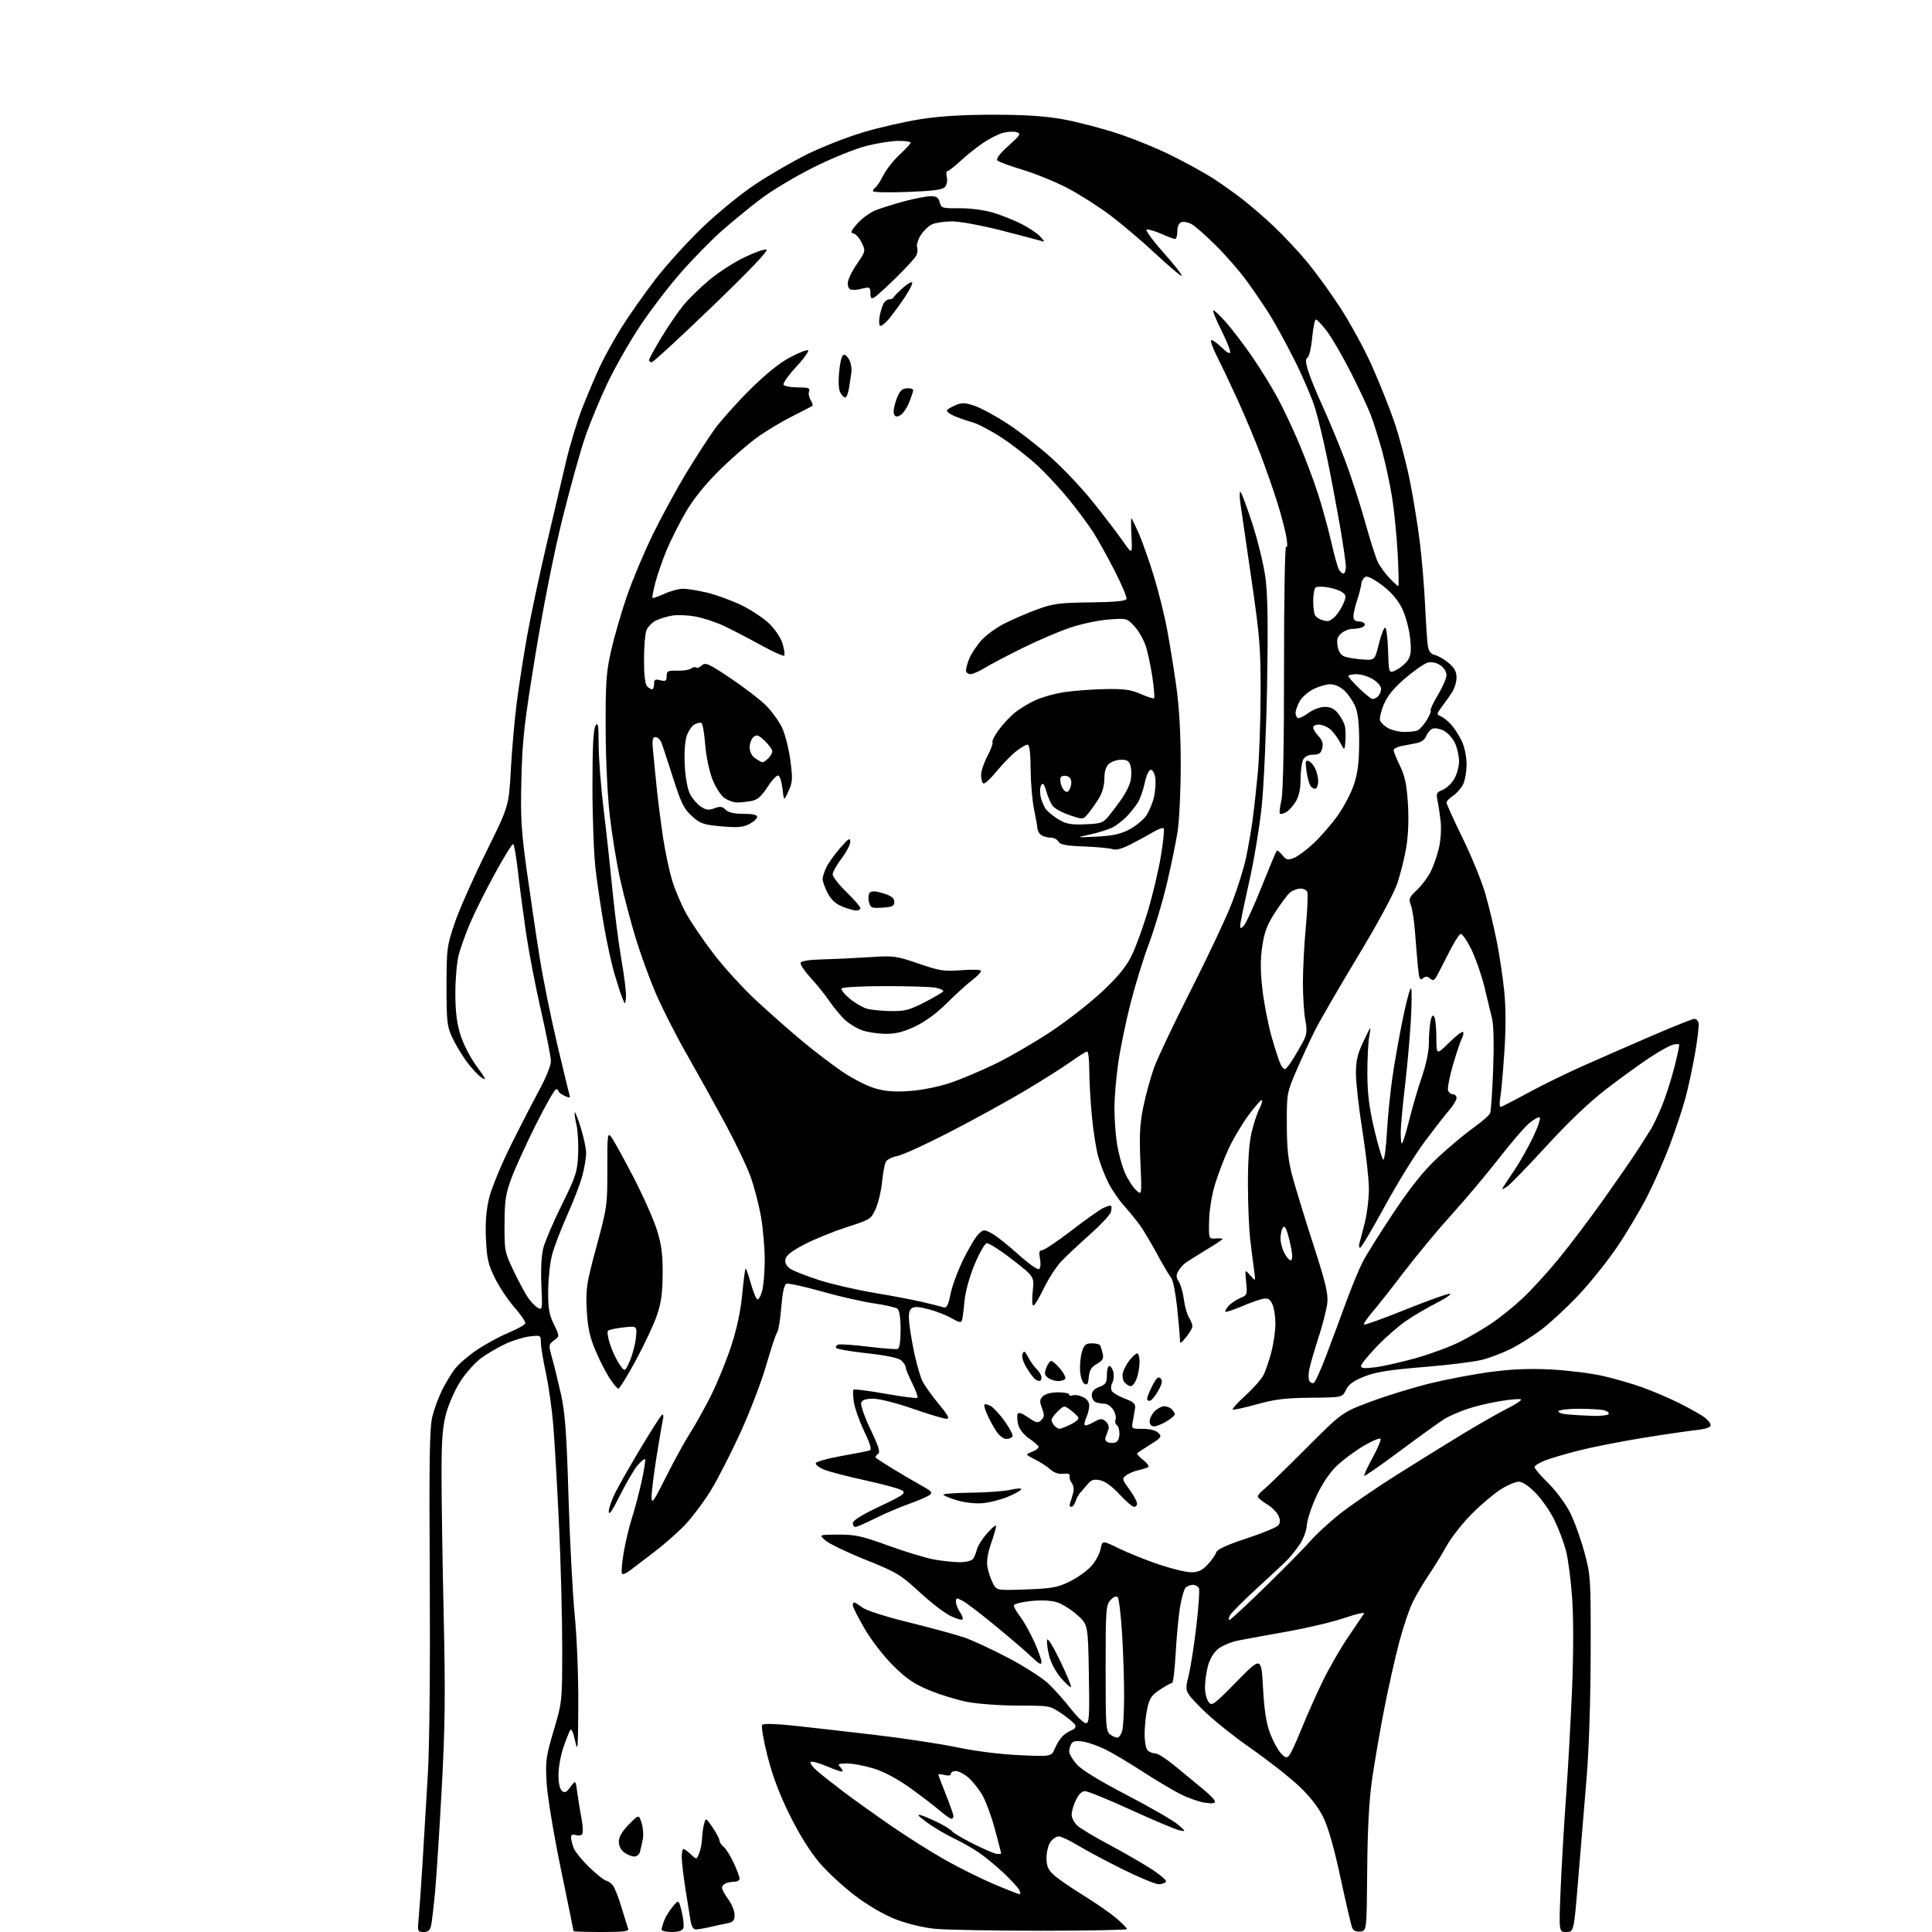 <?xml version="1.0" encoding="UTF-8" standalone="no"?>
<svg 
  version="1.1" 
  xmlns="http://www.w3.org/2000/svg" 
  xmlns:xlink="http://www.w3.org/1999/xlink" 
  xmlns:svg="http://www.w3.org/2000/svg"
  xmlns:rdf="http://www.w3.org/1999/02/22-rdf-syntax-ns#"
  xmlns:cc="http://creativecommons.org/ns#"
  xmlns:dc="http://purl.org/dc/elements/1.1/"
  viewBox="0 0 768 768"
  width="768"
  height="768"
>
<style>svg {background-color: white; }</style>"
<path stroke="none" fill="black" fill-rule="evenodd" d="M168.37,768.00C165.97,768.00 165.92,767.85 166.45,762.25C166.75,759.09 167.45,749.08 168.00,740.00C168.55,730.92 169.49,715.17 170.09,705.00C170.73,694.01 171.04,662.54 170.84,627.50C170.56,579.64 170.76,567.46 171.89,563.00C172.65,559.98 174.40,555.25 175.78,552.50C177.16,549.75 179.43,546.00 180.83,544.16C182.23,542.32 186.09,538.98 189.41,536.72C192.72,534.47 198.36,531.39 201.95,529.88C205.53,528.37 208.61,526.66 208.81,526.07C209.00,525.49 207.08,522.64 204.54,519.75C202.00,516.86 198.49,511.62 196.75,508.10C194.04,502.63 193.52,500.36 193.17,492.39C192.88,485.78 193.26,481.05 194.48,476.07C195.43,472.22 199.29,462.87 203.06,455.28C206.83,447.70 211.96,437.75 214.46,433.16C216.96,428.57 219.00,423.49 219.00,421.87C219.00,420.25 217.22,411.18 215.05,401.71C212.88,392.25 210.22,378.43 209.13,371.00C208.04,363.57 206.60,352.65 205.93,346.72C205.25,340.79 204.40,335.75 204.03,335.52C203.66,335.29 200.33,340.66 196.62,347.46C192.92,354.25 188.49,363.12 186.79,367.16C185.09,371.20 183.10,376.75 182.36,379.50C181.63,382.25 181.02,389.07 181.01,394.64C181.00,402.01 181.55,406.57 183.01,411.30C184.19,415.10 186.90,420.36 189.54,423.95C193.14,428.83 193.54,429.75 191.53,428.43C190.14,427.52 187.42,424.62 185.49,421.99C183.56,419.35 180.97,415.02 179.74,412.35C177.72,407.99 177.50,405.94 177.50,392.00C177.51,377.19 177.65,376.08 180.72,367.00C182.49,361.77 188.06,349.18 193.10,339.00C202.27,320.50 202.27,320.50 203.06,305.97C203.49,297.98 204.57,285.83 205.46,278.97C206.34,272.11 208.20,260.20 209.59,252.50C210.98,244.80 214.37,228.82 217.14,217.00C219.90,205.18 223.44,190.10 225.00,183.50C226.56,176.90 229.42,167.45 231.35,162.50C233.28,157.55 236.42,150.12 238.33,146.00C240.23,141.88 244.27,134.59 247.29,129.82C250.31,125.05 256.21,116.66 260.42,111.17C264.62,105.69 272.91,96.52 278.85,90.78C284.95,84.89 294.17,77.32 300.07,73.38C305.81,69.55 315.23,64.09 321.00,61.25C326.77,58.40 336.74,54.51 343.14,52.59C349.54,50.67 359.89,48.31 366.14,47.34C373.78,46.16 383.23,45.59 395.00,45.60C407.42,45.61 415.41,46.14 422.50,47.41C428.00,48.40 437.75,50.93 444.18,53.03C450.60,55.13 460.45,59.16 466.07,61.99C471.69,64.81 478.81,68.73 481.89,70.70C484.98,72.67 490.19,76.35 493.48,78.88C496.78,81.41 502.54,86.38 506.30,89.93C510.06,93.47 515.98,99.78 519.44,103.94C522.91,108.10 528.92,116.37 532.79,122.32C536.66,128.27 542.30,138.62 545.31,145.32C548.32,152.02 552.39,162.22 554.35,168.00C556.31,173.78 559.04,184.12 560.42,191.00C561.80,197.88 563.59,208.90 564.40,215.50C565.22,222.10 566.15,233.35 566.49,240.50C566.82,247.65 567.31,254.92 567.58,256.65C567.92,258.93 568.71,259.96 570.45,260.40C571.77,260.73 574.23,262.16 575.92,263.59C578.17,265.48 579.00,267.03 578.99,269.34C578.99,271.08 578.20,273.70 577.24,275.16C576.29,276.63 574.46,279.22 573.18,280.92C571.03,283.78 570.99,284.06 572.64,284.69C573.62,285.07 575.48,286.53 576.77,287.94C578.06,289.35 579.98,292.30 581.04,294.50C582.17,296.86 582.97,300.67 582.98,303.80C582.99,306.71 582.35,310.36 581.55,311.90C580.75,313.44 578.95,315.46 577.55,316.37C576.15,317.29 575.00,318.49 575.00,319.04C575.00,319.59 577.91,325.99 581.47,333.27C585.03,340.55 589.07,350.47 590.46,355.32C591.84,360.17 593.86,368.53 594.93,373.91C596.01,379.29 597.36,388.22 597.93,393.76C598.62,400.47 598.64,408.63 598.01,418.17C597.48,426.05 596.76,434.19 596.40,436.25C596.03,438.31 596.07,440.00 596.49,440.00C596.90,440.00 601.60,437.60 606.94,434.68C612.28,431.75 622.02,426.96 628.58,424.03C635.13,421.10 647.65,415.62 656.39,411.85C665.12,408.08 672.85,405.00 673.56,405.00C674.27,405.00 675.02,405.79 675.22,406.75C675.43,407.71 674.77,413.23 673.76,419.00C672.75,424.77 670.99,432.88 669.85,437.00C668.71,441.12 666.01,449.21 663.86,454.97C661.70,460.72 657.67,469.92 654.89,475.40C652.12,480.88 646.63,490.09 642.71,495.86C638.78,501.63 631.79,510.33 627.17,515.18C622.55,520.03 616.01,526.08 612.64,528.61C609.27,531.14 603.91,534.53 600.73,536.14C597.55,537.74 592.36,539.72 589.19,540.53C586.03,541.34 575.51,542.65 565.83,543.43C552.19,544.54 546.90,545.38 542.36,547.18C538.02,548.90 536.12,550.28 535.05,552.50C533.60,555.50 533.60,555.50 521.05,555.62C510.94,555.72 506.75,556.23 499.50,558.26C494.55,559.64 490.27,560.56 490.00,560.29C489.73,560.03 492.05,557.49 495.17,554.65C498.28,551.82 501.51,548.13 502.34,546.46C503.16,544.78 504.55,540.67 505.42,537.31C506.29,533.96 507.00,528.93 507.00,526.15C507.00,523.37 506.46,519.91 505.80,518.46C504.85,516.38 504.07,515.93 502.05,516.31C500.65,516.57 496.81,517.93 493.52,519.33C490.24,520.73 487.35,521.68 487.11,521.45C486.87,521.21 487.46,520.15 488.41,519.10C489.36,518.04 491.44,516.65 493.01,515.99C495.76,514.86 495.86,514.59 495.36,509.65C494.84,504.50 494.84,504.50 497.00,507.00C499.16,509.50 499.16,509.50 498.53,505.00C498.19,502.52 497.50,497.12 497.01,493.00C496.51,488.88 496.09,478.98 496.07,471.00C496.04,461.54 496.55,454.31 497.51,450.20C498.33,446.74 499.71,442.53 500.57,440.86C501.44,439.18 501.92,437.59 501.64,437.31C501.37,437.03 499.02,439.66 496.42,443.15C493.83,446.64 490.24,452.65 488.45,456.50C486.66,460.35 484.20,466.79 482.98,470.82C481.69,475.07 480.71,481.14 480.63,485.32C480.50,492.50 480.50,492.50 483.25,492.31C484.76,492.21 486.00,492.30 486.00,492.52C486.00,492.73 482.96,494.74 479.25,496.97C475.54,499.21 471.79,501.59 470.93,502.27C470.06,502.95 468.87,504.37 468.28,505.44C467.48,506.89 467.56,507.92 468.60,509.51C469.36,510.67 470.27,513.85 470.61,516.56C470.96,519.28 471.86,522.50 472.62,523.71C473.38,524.93 474.00,526.51 474.00,527.21C473.99,527.92 472.88,529.85 471.53,531.50C469.27,534.25 469.07,534.32 469.04,532.36C469.02,531.18 468.52,525.56 467.94,519.87C467.35,514.18 466.30,508.84 465.59,508.01C464.88,507.18 462.35,502.90 459.97,498.50C457.59,494.10 454.50,488.93 453.11,487.00C451.71,485.07 448.90,481.63 446.85,479.34C444.80,477.05 442.01,472.98 440.65,470.30C439.29,467.61 437.47,462.96 436.61,459.96C435.75,456.96 434.59,449.55 434.02,443.50C433.46,437.45 433.00,429.24 433.00,425.25C433.00,421.26 432.62,418.00 432.16,418.00C431.70,418.00 428.76,419.84 425.62,422.08C422.49,424.33 414.20,429.56 407.21,433.71C400.22,437.86 386.85,445.21 377.49,450.04C368.13,454.87 358.78,459.14 356.71,459.53C354.64,459.91 352.57,460.97 352.11,461.87C351.65,462.76 350.99,466.35 350.64,469.84C350.30,473.33 349.16,478.10 348.13,480.45C346.28,484.62 346.02,484.78 336.37,487.90C330.94,489.66 323.35,492.76 319.50,494.80C314.52,497.43 312.41,499.13 312.19,500.69C311.99,502.10 312.70,503.41 314.19,504.39C315.46,505.22 320.55,507.22 325.50,508.83C330.45,510.44 340.35,512.73 347.50,513.92C354.65,515.11 363.43,516.79 367.00,517.64C370.57,518.50 374.22,519.41 375.10,519.68C376.35,520.05 376.94,518.90 377.86,514.33C378.50,511.13 380.85,504.85 383.07,500.36C385.29,495.88 388.00,491.40 389.10,490.41C391.00,488.69 391.25,488.68 394.30,490.33C396.06,491.28 400.76,495.00 404.73,498.59C408.71,502.19 412.44,504.85 413.02,504.49C413.63,504.11 413.80,502.43 413.42,500.42C412.93,497.80 413.12,497.00 414.24,497.00C415.04,497.00 420.15,493.58 425.60,489.40C431.04,485.22 436.78,481.13 438.34,480.32C439.91,479.51 441.41,479.08 441.68,479.35C441.96,479.63 441.89,480.78 441.53,481.92C441.16,483.06 437.43,487.03 433.23,490.75C429.04,494.46 423.96,499.22 421.95,501.33C419.95,503.44 416.80,508.28 414.96,512.08C413.12,515.89 411.23,519.00 410.76,519.00C410.29,519.00 410.18,516.41 410.53,513.25C411.16,507.50 411.16,507.50 402.42,500.71C397.61,496.97 393.02,494.05 392.23,494.21C391.43,494.37 389.25,498.20 387.38,502.73C385.36,507.60 383.74,513.50 383.40,517.23C383.09,520.68 382.64,524.11 382.41,524.85C382.08,525.89 381.17,525.71 378.35,524.05C376.35,522.87 372.23,521.25 369.20,520.46C365.00,519.37 363.34,519.30 362.29,520.18C361.25,521.04 361.06,522.73 361.56,526.92C361.92,529.99 362.88,535.40 363.68,538.94C364.48,542.48 365.71,546.77 366.42,548.46C367.13,550.16 370.04,554.35 372.89,557.77C376.93,562.62 377.66,564.00 376.23,564.00C375.21,564.00 369.23,562.20 362.94,560.01C356.56,557.78 349.61,556.02 347.22,556.01C344.25,556.00 342.75,556.48 342.34,557.57C342.00,558.43 343.66,563.20 346.02,568.16C349.47,575.41 350.04,577.36 348.94,578.04C348.18,578.51 347.82,579.16 348.15,579.48C348.47,579.81 351.39,581.70 354.62,583.69C357.85,585.68 362.89,588.64 365.82,590.27C370.60,592.93 370.95,593.34 369.32,594.43C368.32,595.10 364.57,596.68 361.00,597.95C357.43,599.22 351.47,601.78 347.77,603.63C344.08,605.48 340.59,607.00 340.02,607.00C339.46,607.00 339.00,606.29 339.00,605.43C339.00,604.42 342.79,602.07 349.70,598.81C358.90,594.47 360.17,593.59 358.73,592.54C357.81,591.87 351.30,590.06 344.28,588.53C337.25,587.00 329.79,585.07 327.71,584.25C325.62,583.42 324.08,582.24 324.29,581.62C324.49,581.01 329.12,579.72 334.58,578.76C340.04,577.80 345.05,576.81 345.73,576.55C346.60,576.22 345.94,573.95 343.52,568.90C341.63,564.96 339.78,559.74 339.42,557.32C339.06,554.89 338.99,552.68 339.28,552.39C339.56,552.11 345.27,552.85 351.97,554.03C358.66,555.22 364.38,555.95 364.68,555.65C364.98,555.35 364.05,552.74 362.62,549.86C361.18,546.97 360.00,544.09 360.00,543.46C360.00,542.83 359.21,541.62 358.25,540.78C357.12,539.79 352.31,538.78 344.71,537.95C338.22,537.24 332.68,536.29 332.39,535.83C332.11,535.36 332.46,534.77 333.19,534.50C333.91,534.24 339.26,534.60 345.07,535.32C350.88,536.03 356.17,536.44 356.82,536.23C357.58,535.97 358.00,533.25 358.00,528.54C358.00,523.90 357.55,520.88 356.75,520.25C356.06,519.71 351.90,518.75 347.50,518.13C343.10,517.51 333.76,515.38 326.74,513.40C319.72,511.41 313.37,510.03 312.63,510.31C311.73,510.66 311.05,513.72 310.57,519.65C310.18,524.50 309.45,528.95 308.96,529.55C308.46,530.15 306.50,536.05 304.59,542.68C302.69,549.30 297.98,561.55 294.15,569.89C290.31,578.24 285.01,588.54 282.38,592.78C279.74,597.03 275.32,602.93 272.54,605.90C269.77,608.87 264.18,613.82 260.11,616.90C256.05,619.98 251.64,623.34 250.32,624.37C248.99,625.40 247.61,625.95 247.26,625.59C246.91,625.24 247.20,621.52 247.90,617.32C248.61,613.12 250.07,606.95 251.16,603.59C252.25,600.24 253.98,593.69 255.02,589.03C256.05,584.37 256.68,580.34 256.40,580.07C256.13,579.80 254.79,580.91 253.41,582.54C252.03,584.17 248.90,589.52 246.45,594.43C243.43,600.50 242.00,602.56 242.00,600.86C242.00,599.49 243.26,595.92 244.79,592.93C246.33,589.94 250.89,581.97 254.94,575.22C258.99,568.46 262.70,562.69 263.19,562.38C263.68,562.08 263.84,562.88 263.54,564.17C263.24,565.45 262.10,572.12 261.00,579.00C259.90,585.88 259.01,593.08 259.02,595.00C259.03,598.09 259.71,597.15 264.80,587.00C267.97,580.67 272.23,572.90 274.28,569.73C276.32,566.56 280.07,559.84 282.60,554.80C285.13,549.76 288.75,540.91 290.64,535.14C292.89,528.29 294.41,521.16 295.03,514.66C295.56,509.17 296.15,504.52 296.35,504.31C296.56,504.11 297.48,506.64 298.40,509.94C299.33,513.24 300.49,516.19 300.99,516.49C301.49,516.80 302.36,515.35 302.94,513.28C303.52,511.20 303.99,505.62 303.99,500.88C304.00,496.14 303.33,488.42 302.51,483.72C301.69,479.02 299.84,471.87 298.40,467.84C296.96,463.80 292.37,454.20 288.22,446.50C284.06,438.80 277.17,426.40 272.91,418.93C268.65,411.47 263.12,400.58 260.62,394.73C258.12,388.88 254.52,378.96 252.62,372.69C250.72,366.43 248.01,356.13 246.59,349.81C245.17,343.49 243.30,332.07 242.42,324.41C241.48,316.24 240.79,301.83 240.76,289.50C240.70,271.23 240.98,267.22 242.93,258.62C244.16,253.19 246.96,243.52 249.15,237.12C251.34,230.73 255.99,219.65 259.49,212.50C262.99,205.35 268.92,194.43 272.68,188.23C276.43,182.03 281.52,174.16 283.99,170.73C286.46,167.30 292.77,160.22 298.02,155.00C304.15,148.90 309.81,144.31 313.81,142.18C317.25,140.35 320.56,139.02 321.17,139.22C321.77,139.42 319.70,142.37 316.56,145.76C313.41,149.16 311.13,152.40 311.48,152.97C311.83,153.54 314.39,154.00 317.17,154.00C321.30,154.00 322.11,154.28 321.62,155.54C321.30,156.39 321.57,157.94 322.23,158.99C322.89,160.05 323.22,161.09 322.96,161.30C322.71,161.52 319.12,163.38 315.00,165.45C310.88,167.51 304.58,171.29 301.02,173.85C297.45,176.41 290.66,182.32 285.93,187.00C280.33,192.53 275.69,198.29 272.65,203.49C270.09,207.89 266.65,214.70 265.01,218.64C263.37,222.57 261.35,228.39 260.52,231.57C259.70,234.75 259.17,237.51 259.36,237.69C259.55,237.88 261.68,237.14 264.10,236.04C266.52,234.94 269.85,234.04 271.50,234.04C273.15,234.03 277.42,234.72 280.98,235.56C284.55,236.40 290.67,238.62 294.57,240.50C298.48,242.38 303.52,245.71 305.78,247.90C308.16,250.21 310.40,253.59 311.10,255.95C311.77,258.18 312.05,260.29 311.72,260.62C311.38,260.95 307.15,259.03 302.31,256.36C297.48,253.69 290.91,250.28 287.72,248.79C284.53,247.30 279.50,245.64 276.54,245.09C273.59,244.55 269.44,244.36 267.33,244.69C265.22,245.02 262.24,245.92 260.71,246.69C259.17,247.46 257.48,249.23 256.96,250.61C256.43,252.00 256.00,257.29 256.00,262.37C256.00,268.21 256.44,272.04 257.20,272.80C257.86,273.46 258.76,274.00 259.20,274.00C259.64,274.00 260.00,273.05 260.00,271.89C260.00,270.14 260.43,269.89 262.50,270.41C264.62,270.94 265.00,270.69 265.00,268.77C265.00,266.75 265.47,266.51 269.25,266.61C271.59,266.68 274.07,266.27 274.77,265.72C275.47,265.17 276.34,265.01 276.69,265.36C277.05,265.71 278.07,265.34 278.97,264.53C280.43,263.21 281.62,263.74 290.42,269.63C295.83,273.24 302.13,278.08 304.43,280.37C306.72,282.67 309.61,286.62 310.83,289.15C312.05,291.68 313.55,297.52 314.16,302.12C315.15,309.59 315.07,310.94 313.44,314.50C311.61,318.50 311.61,318.50 311.06,313.58C310.75,310.87 310.00,308.49 309.38,308.29C308.76,308.09 306.84,310.13 305.10,312.84C302.76,316.49 301.14,317.92 298.85,318.38C297.14,318.72 294.52,319.00 293.01,319.00C291.50,319.00 289.11,318.09 287.70,316.98C286.28,315.86 284.18,312.42 283.02,309.32C281.86,306.23 280.64,300.15 280.31,295.81C279.97,291.48 279.33,287.70 278.87,287.42C278.41,287.14 277.17,287.37 276.10,287.95C275.03,288.52 273.62,290.62 272.96,292.62C272.24,294.79 271.94,299.51 272.21,304.38C272.47,309.28 273.32,313.78 274.34,315.74C275.28,317.52 277.20,319.74 278.62,320.67C280.68,322.02 281.77,322.15 284.01,321.30C286.26,320.45 287.14,320.56 288.44,321.87C289.55,322.98 291.82,323.50 295.54,323.50C299.18,323.50 301.00,323.91 301.00,324.72C301.00,325.40 299.59,326.68 297.87,327.57C295.35,328.87 293.17,329.05 286.75,328.48C279.56,327.84 278.38,327.43 275.04,324.41C271.88,321.56 270.76,319.29 267.57,309.28C265.51,302.80 263.42,296.49 262.93,295.25C262.44,294.01 261.38,293.00 260.57,293.00C259.40,293.00 259.19,294.08 259.57,298.25C259.83,301.14 260.51,308.00 261.08,313.50C261.66,319.00 262.82,327.98 263.66,333.46C264.50,338.93 266.09,346.36 267.18,349.96C268.27,353.56 270.74,359.39 272.66,362.93C274.59,366.47 279.58,373.82 283.75,379.26C287.92,384.71 295.65,393.14 300.92,398.01C306.19,402.87 314.32,410.04 319.00,413.93C323.68,417.83 330.80,423.26 334.84,426.01C338.88,428.75 344.71,431.73 347.81,432.63C351.95,433.84 355.58,434.12 361.62,433.69C366.34,433.36 373.15,432.00 377.66,430.49C381.97,429.05 390.23,425.56 396.00,422.74C401.77,419.91 411.77,414.08 418.21,409.78C424.65,405.47 433.75,398.32 438.44,393.88C444.66,387.99 447.77,384.15 449.95,379.66C451.59,376.27 454.47,368.32 456.35,362.00C458.23,355.68 460.55,345.86 461.49,340.18C462.43,334.51 462.92,329.59 462.58,329.25C462.24,328.91 460.28,329.63 458.23,330.86C456.18,332.08 452.19,334.26 449.37,335.69C446.05,337.38 443.57,338.04 442.37,337.58C441.34,337.18 436.26,336.69 431.08,336.49C423.82,336.22 421.46,335.78 420.78,334.57C420.30,333.71 418.91,332.99 417.70,332.98C416.49,332.98 414.82,332.54 414.00,332.02C413.18,331.50 412.45,330.27 412.39,329.29C412.32,328.30 411.71,324.82 411.02,321.55C410.34,318.27 409.74,311.19 409.69,305.80C409.64,299.14 409.25,296.00 408.47,296.00C407.84,296.00 405.79,297.20 403.91,298.66C402.03,300.13 398.54,303.72 396.14,306.65C393.75,309.59 391.38,311.74 390.89,311.43C390.40,311.13 390.00,309.63 390.00,308.09C390.00,306.55 391.13,303.17 392.51,300.57C393.89,297.97 394.80,295.49 394.53,295.05C394.26,294.61 395.31,292.49 396.87,290.34C398.43,288.19 401.23,285.14 403.10,283.55C404.97,281.97 408.76,279.64 411.53,278.37C414.30,277.10 419.70,275.61 423.53,275.07C427.36,274.53 434.59,274.01 439.58,273.92C446.92,273.79 449.59,274.17 453.49,275.89C456.14,277.06 458.52,277.81 458.78,277.56C459.03,277.30 458.72,273.48 458.07,269.08C457.43,264.67 456.21,259.03 455.36,256.54C454.51,254.05 452.49,250.60 450.88,248.87C447.98,245.76 447.82,245.72 440.67,246.27C436.67,246.57 429.84,248.01 425.50,249.47C421.15,250.93 412.62,254.57 406.54,257.57C400.47,260.57 393.70,264.13 391.50,265.49C389.30,266.85 386.71,267.97 385.75,267.98C384.79,267.99 384.00,267.31 384.00,266.47C384.00,265.63 384.62,263.45 385.37,261.65C386.13,259.84 388.23,256.67 390.04,254.61C391.85,252.55 396.07,249.48 399.41,247.79C402.76,246.10 408.65,243.57 412.50,242.17C418.61,239.95 421.27,239.61 433.45,239.46C443.32,239.34 447.52,238.93 447.81,238.08C448.03,237.42 445.88,232.33 443.03,226.78C440.19,221.23 436.39,214.39 434.59,211.59C432.80,208.79 428.57,203.08 425.21,198.91C421.84,194.73 416.18,188.59 412.63,185.27C409.07,181.94 402.64,176.91 398.33,174.08C394.02,171.25 388.70,168.44 386.50,167.84C384.30,167.24 381.03,166.10 379.23,165.32C377.43,164.53 376.18,163.52 376.46,163.07C376.73,162.63 378.30,161.70 379.94,161.02C382.40,160.01 383.73,160.06 387.47,161.34C389.97,162.19 395.81,165.36 400.45,168.38C405.08,171.40 412.92,177.50 417.86,181.93C422.81,186.36 430.37,194.40 434.68,199.80C438.98,205.19 444.22,212.06 446.32,215.05C450.13,220.50 450.13,220.50 449.78,213.25C449.59,209.26 449.57,206.00 449.73,206.00C449.89,206.00 451.16,208.57 452.55,211.70C453.93,214.84 456.61,222.38 458.50,228.45C460.38,234.53 462.82,244.22 463.90,250.00C464.99,255.78 466.66,266.12 467.62,273.00C468.75,281.18 469.36,291.89 469.36,304.00C469.36,314.18 468.80,326.10 468.12,330.50C467.44,334.90 465.49,344.35 463.79,351.50C462.09,358.65 458.93,369.23 456.76,375.00C454.59,380.77 451.32,391.35 449.49,398.50C447.65,405.65 445.44,416.28 444.58,422.13C443.71,427.97 443.00,436.30 443.01,440.63C443.01,444.96 443.48,451.40 444.06,454.93C444.63,458.47 446.02,463.49 447.13,466.09C448.25,468.68 450.23,471.81 451.54,473.04C453.92,475.28 453.92,475.28 453.33,461.89C452.86,451.28 453.10,446.73 454.48,440.00C455.44,435.32 457.35,428.35 458.73,424.50C460.11,420.65 466.72,406.70 473.43,393.50C480.13,380.30 487.45,364.77 489.68,359.00C491.91,353.23 494.45,345.12 495.32,341.00C496.19,336.88 497.36,330.12 497.92,326.00C498.48,321.88 499.41,313.47 499.99,307.33C500.57,301.18 501.07,287.01 501.10,275.83C501.15,257.50 500.79,253.05 497.50,230.50C495.49,216.75 493.51,203.16 493.10,200.30C492.69,197.44 492.70,195.32 493.13,195.58C493.56,195.85 495.69,201.56 497.86,208.28C500.03,215.00 502.37,224.66 503.05,229.75C503.93,236.37 504.11,248.41 503.69,272.25C503.36,290.54 502.41,312.16 501.57,320.29C500.74,328.43 498.47,342.12 496.53,350.73C494.59,359.33 493.00,367.06 493.00,367.90C493.00,369.24 493.18,369.25 494.46,367.96C495.26,367.16 498.43,360.21 501.51,352.53C504.59,344.84 507.30,338.36 507.53,338.13C507.76,337.90 508.75,338.71 509.74,339.92C511.27,341.81 511.92,341.98 514.29,341.08C515.81,340.50 519.35,337.88 522.15,335.26C524.96,332.64 529.27,327.67 531.74,324.21C534.21,320.75 537.15,315.12 538.26,311.71C539.76,307.09 540.28,302.81 540.29,295.00C540.30,287.59 539.83,283.40 538.70,280.75C537.82,278.69 535.89,275.87 534.40,274.50C532.82,273.03 530.51,272.00 528.81,272.00C527.22,272.00 524.15,272.90 521.98,274.01C519.81,275.12 517.36,277.34 516.52,278.96C515.68,280.58 515.00,282.57 515.00,283.39C515.00,284.21 515.38,285.12 515.85,285.41C516.32,285.70 518.21,284.82 520.05,283.47C521.98,282.04 524.75,281.00 526.62,281.00C528.93,281.00 530.45,281.76 531.95,283.66C533.10,285.13 534.29,287.31 534.59,288.51C534.89,289.71 535.00,292.45 534.82,294.60C534.50,298.50 534.50,298.50 532.64,295.00C531.62,293.07 529.82,290.72 528.64,289.77C527.46,288.82 525.49,288.03 524.25,288.02C523.01,288.01 522.00,288.53 522.00,289.19C522.00,289.84 522.96,291.39 524.12,292.63C525.66,294.26 526.07,295.60 525.60,297.44C525.10,299.46 524.34,300.00 522.02,300.00C520.13,300.00 518.70,300.69 518.04,301.93C517.47,303.00 517.00,306.49 517.00,309.68C516.99,313.68 516.38,316.50 515.05,318.69C513.98,320.44 512.24,322.34 511.18,322.90C510.13,323.47 509.04,323.71 508.77,323.43C508.49,323.16 508.76,320.81 509.36,318.22C510.06,315.16 510.44,296.36 510.42,264.77C510.41,237.42 510.78,216.58 511.26,217.27C511.75,217.97 511.83,216.58 511.44,214.00C511.06,211.53 509.51,205.45 507.98,200.50C506.45,195.55 503.41,186.78 501.21,181.00C499.02,175.22 494.96,165.53 492.20,159.45C489.44,153.38 485.74,145.59 483.99,142.14C482.24,138.69 481.08,135.59 481.42,135.25C481.75,134.91 483.60,136.16 485.51,138.01C487.90,140.33 489.00,140.90 489.00,139.83C489.00,138.97 487.38,135.03 485.40,131.07C483.42,127.11 482.01,123.65 482.28,123.39C482.54,123.12 484.86,125.29 487.42,128.20C489.98,131.12 494.70,137.32 497.90,142.00C501.10,146.68 505.55,153.88 507.78,158.00C510.01,162.12 513.85,170.23 516.30,176.02C518.76,181.81 522.15,190.81 523.84,196.02C525.53,201.23 527.89,209.78 529.08,215.00C530.27,220.22 531.66,225.29 532.16,226.25C532.66,227.21 533.50,228.00 534.04,228.00C534.57,228.00 535.00,226.75 535.00,225.22C535.00,223.70 533.86,215.94 532.46,207.97C531.06,200.01 528.83,188.20 527.48,181.73C526.14,175.26 524.09,166.71 522.91,162.73C521.74,158.75 518.09,150.15 514.82,143.61C511.54,137.08 507.00,128.75 504.73,125.11C502.46,121.48 498.29,115.35 495.46,111.50C492.63,107.65 487.11,101.32 483.18,97.43C479.26,93.54 474.94,89.77 473.59,89.05C472.24,88.33 470.43,88.00 469.57,88.34C468.62,88.70 468.00,90.14 468.00,91.97C468.00,93.64 467.61,95.00 467.13,95.00C466.65,95.00 464.15,94.07 461.58,92.93C459.01,91.80 456.40,91.03 455.79,91.24C455.18,91.44 458.18,95.54 462.46,100.35C466.73,105.16 470.01,109.32 469.74,109.60C469.46,109.87 464.80,105.95 459.37,100.89C453.94,95.82 445.68,88.83 441.00,85.33C436.32,81.84 428.68,77.01 424.00,74.59C419.32,72.17 411.45,68.98 406.50,67.49C401.55,66.00 397.05,64.34 396.50,63.80C395.84,63.15 397.30,61.19 400.84,58.00C405.62,53.69 405.96,53.12 404.12,52.54C402.99,52.18 400.51,52.32 398.61,52.84C396.71,53.37 393.08,55.22 390.55,56.97C388.01,58.71 384.04,61.90 381.72,64.06C379.40,66.21 377.11,67.98 376.64,67.99C376.17,67.99 376.05,69.05 376.37,70.34C376.69,71.62 376.40,73.37 375.73,74.22C374.77,75.43 371.50,75.89 360.75,76.30C353.19,76.59 347.00,76.45 347.00,75.98C347.00,75.50 347.46,74.84 348.01,74.49C348.57,74.15 349.98,71.98 351.14,69.68C352.31,67.38 355.23,63.68 357.63,61.46C360.03,59.24 362.00,57.10 362.00,56.71C362.00,56.32 359.82,56.00 357.16,56.00C354.50,56.00 348.76,56.90 344.41,58.00C340.00,59.11 330.76,62.86 323.50,66.47C316.35,70.03 306.90,75.68 302.50,79.02C298.10,82.36 291.12,88.06 287.00,91.69C282.88,95.31 275.51,102.83 270.63,108.39C265.75,113.95 258.41,123.57 254.32,129.76C250.22,135.95 244.46,146.08 241.50,152.26C238.55,158.44 234.56,168.08 232.63,173.68C230.70,179.27 226.63,193.90 223.58,206.18C220.21,219.75 216.02,240.84 212.88,260.00C208.41,287.29 207.66,293.91 207.27,309.50C206.88,325.11 207.17,330.02 209.46,346.50C210.91,356.95 213.20,372.41 214.56,380.86C215.91,389.31 219.06,404.83 221.56,415.36C224.05,425.89 226.26,435.00 226.47,435.62C226.74,436.44 226.20,436.44 224.43,435.62C223.10,435.00 222.01,434.16 222.01,433.75C222.00,433.34 221.56,433.00 221.03,433.00C220.50,433.00 216.96,439.19 213.17,446.75C209.37,454.31 205.00,463.88 203.44,468.00C201.00,474.50 200.62,476.97 200.56,486.50C200.50,497.20 200.60,497.71 204.24,505.33C206.29,509.64 208.91,514.47 210.06,516.08C211.20,517.69 212.94,519.43 213.92,519.95C215.57,520.84 215.66,520.26 215.21,511.00C214.93,505.04 215.21,499.19 215.92,496.30C216.58,493.66 219.89,485.88 223.29,479.00C228.94,467.58 229.50,465.85 229.82,459.00C230.00,454.88 229.70,449.49 229.13,447.03C228.57,444.57 228.28,442.39 228.49,442.18C228.69,441.97 229.79,444.82 230.93,448.51C232.07,452.19 233.00,456.64 233.00,458.40C233.00,460.15 232.34,464.11 231.53,467.21C230.73,470.30 228.01,477.41 225.50,483.00C222.99,488.59 220.27,495.71 219.45,498.83C218.64,501.95 217.95,508.35 217.91,513.06C217.85,520.06 218.26,522.48 220.15,526.38C222.47,531.14 222.47,531.14 220.23,532.83C218.03,534.48 218.02,534.63 219.52,540.01C220.36,543.03 221.95,549.55 223.05,554.50C224.65,561.71 225.23,569.75 225.99,595.00C226.51,612.33 227.62,633.48 228.46,642.00C229.31,650.74 229.93,666.23 229.88,677.50C229.79,695.36 229.65,696.91 228.61,692.00C227.91,688.68 227.14,686.99 226.67,687.73C226.25,688.41 225.03,691.52 223.95,694.64C222.88,697.76 222.00,702.66 222.00,705.53C222.00,708.78 222.53,711.19 223.39,711.91C224.50,712.83 225.20,712.49 226.80,710.30C228.81,707.54 228.81,707.54 229.47,712.52C229.84,715.26 230.58,719.86 231.13,722.74C231.69,725.62 231.84,728.45 231.48,729.03C231.13,729.61 229.97,729.81 228.92,729.47C227.61,729.06 227.00,729.34 227.00,730.37C227.00,731.19 227.46,733.08 228.02,734.56C228.59,736.05 231.40,739.52 234.27,742.29C237.15,745.06 240.16,747.45 240.97,747.60C241.78,747.76 243.03,748.69 243.75,749.67C244.46,750.65 245.97,754.56 247.10,758.35C248.24,762.15 249.40,765.87 249.69,766.63C250.11,767.74 248.11,768.00 239.11,768.00C233.00,768.00 228.00,767.85 228.00,767.66C228.00,767.47 225.73,756.33 222.95,742.91C220.11,729.20 217.64,714.30 217.31,708.92C216.77,700.04 216.98,698.49 220.10,687.92C223.47,676.51 223.48,676.48 223.49,655.00C223.49,643.17 222.92,621.12 222.21,606.00C221.50,590.88 220.48,573.18 219.95,566.68C219.42,560.18 218.09,550.75 216.99,545.72C215.90,540.70 215.00,535.28 215.00,533.67C215.00,530.80 214.91,530.75 210.64,531.23C208.25,531.50 203.86,532.85 200.89,534.23C197.93,535.62 193.57,538.17 191.20,539.91C188.84,541.66 185.18,545.75 183.07,549.01C180.96,552.27 178.40,557.99 177.39,561.72C175.92,567.10 175.53,572.11 175.52,586.00C175.51,595.62 175.89,620.83 176.37,642.00C177.08,673.46 176.94,686.08 175.59,711.00C174.68,727.77 173.49,746.23 172.95,752.00C172.41,757.77 171.71,763.74 171.40,765.25C170.97,767.36 170.26,768.00 168.37,768.00zM267.03,768.00C264.81,768.00 263.00,767.58 263.00,767.07C263.00,766.55 263.46,764.91 264.03,763.43C264.59,761.94 266.13,759.45 267.44,757.89C269.82,755.07 269.82,755.07 271.01,760.04C271.67,762.78 271.95,765.69 271.63,766.51C271.26,767.49 269.68,768.00 267.03,768.00zM413.75,767.50C394.91,767.50 375.97,767.15 371.65,766.72C367.00,766.26 360.67,764.74 356.15,762.99C351.43,761.16 345.24,757.58 340.00,753.63C335.32,750.11 328.87,744.15 325.67,740.37C321.99,736.02 317.67,729.09 313.92,721.50C309.85,713.28 307.06,705.87 305.07,698.00C303.44,691.56 302.53,686.11 303.02,685.61C303.51,685.10 308.62,685.23 315.19,685.94C321.41,686.60 335.95,688.26 347.50,689.61C359.05,690.96 373.90,693.21 380.50,694.60C387.70,696.12 397.60,697.36 405.24,697.71C417.98,698.29 417.98,698.29 419.41,694.87C420.19,693.00 421.66,690.75 422.67,689.88C423.68,689.01 425.28,688.03 426.23,687.69C427.19,687.35 427.73,686.50 427.45,685.79C427.16,685.08 424.77,683.04 422.14,681.25C417.37,678.01 417.33,678.00 404.77,678.00C397.84,678.00 388.80,677.35 384.67,676.56C380.55,675.78 373.68,673.68 369.41,671.90C363.28,669.35 360.25,667.28 355.02,662.08C351.24,658.33 346.37,652.03 343.69,647.41C341.11,642.96 339.00,638.80 339.00,638.16C339.00,637.52 339.24,637.00 339.54,637.00C339.84,637.00 341.32,637.92 342.84,639.04C344.42,640.21 352.36,642.74 361.55,644.99C370.32,647.15 380.17,649.84 383.44,650.97C386.70,652.10 394.58,655.76 400.94,659.11C407.30,662.46 414.45,667.06 416.84,669.35C419.23,671.63 423.20,676.09 425.65,679.25C428.11,682.41 430.81,685.00 431.65,685.00C432.99,685.00 433.14,682.49 432.84,665.38C432.50,645.77 432.50,645.77 428.12,641.89C425.72,639.75 422.05,637.50 419.98,636.87C417.63,636.17 413.71,636.01 409.60,636.45C405.97,636.84 403.00,637.64 403.00,638.24C403.00,638.83 404.16,640.83 405.58,642.69C407.00,644.55 409.47,648.97 411.08,652.52C412.69,656.06 414.00,659.73 414.00,660.68C414.00,661.98 413.08,661.52 410.25,658.80C408.19,656.82 401.77,651.30 396.00,646.54C390.23,641.77 384.26,637.22 382.75,636.41C380.23,635.07 380.00,635.10 380.00,636.75C380.00,637.74 380.72,639.58 381.60,640.84C382.48,642.10 382.92,643.41 382.58,643.75C382.24,644.10 380.05,643.45 377.73,642.31C375.40,641.17 369.88,636.90 365.45,632.81C357.98,625.92 356.41,624.98 344.06,620.03C336.73,617.08 329.56,613.64 328.12,612.37C325.50,610.06 325.50,610.06 333.26,610.03C339.99,610.00 342.64,610.59 353.26,614.45C359.99,616.90 368.17,619.38 371.43,619.95C374.70,620.53 379.25,621.00 381.56,621.00C383.87,621.00 386.20,620.44 386.74,619.75C387.28,619.06 388.00,617.35 388.33,615.95C388.66,614.55 390.51,611.63 392.43,609.45C394.35,607.28 395.94,605.99 395.96,606.59C395.98,607.19 395.08,610.34 393.95,613.59C392.58,617.55 392.11,620.64 392.54,622.97C392.89,624.87 393.85,627.74 394.67,629.34C396.18,632.24 396.18,632.24 407.92,631.82C418.19,631.46 420.35,631.06 425.26,628.66C428.34,627.15 432.22,624.37 433.88,622.48C435.54,620.59 437.19,617.52 437.53,615.67C438.17,612.30 438.17,612.30 444.83,615.54C448.50,617.33 455.62,620.19 460.66,621.90C465.70,623.60 471.48,625.00 473.51,625.00C476.33,625.00 477.87,624.28 480.05,621.95C481.62,620.27 483.15,618.10 483.46,617.12C483.85,615.89 487.55,614.18 495.47,611.57C501.76,609.50 507.45,607.16 508.10,606.38C509.00,605.29 509.02,604.33 508.16,602.44C507.53,601.07 505.44,599.01 503.51,597.87C501.58,596.73 500.00,595.39 500.00,594.89C500.00,594.39 501.00,593.20 502.23,592.24C503.46,591.28 511.00,583.96 518.98,575.96C533.50,561.42 533.50,561.42 544.97,557.14C551.28,554.79 561.86,551.54 568.47,549.92C575.09,548.30 585.90,546.25 592.50,545.37C600.98,544.24 608.02,543.96 616.50,544.39C623.10,544.73 632.33,545.87 637.00,546.92C641.67,547.97 648.88,550.05 653.00,551.54C657.12,553.03 663.65,555.83 667.50,557.75C671.35,559.68 675.74,562.13 677.25,563.19C678.76,564.26 680.00,565.75 680.00,566.50C680.00,567.41 678.13,568.06 674.25,568.48C671.09,568.82 661.52,570.22 653.00,571.60C644.48,572.98 633.08,575.22 627.69,576.58C622.29,577.95 616.10,579.78 613.94,580.64C611.77,581.51 610.00,582.67 610.00,583.22C610.00,583.77 612.47,586.65 615.49,589.62C618.51,592.60 622.38,597.80 624.09,601.19C625.80,604.57 628.37,611.65 629.79,616.92C632.32,626.29 632.38,627.17 632.31,657.50C632.26,676.31 631.62,695.77 630.68,707.00C629.82,717.17 628.34,735.06 627.38,746.75C625.64,768.00 625.64,768.00 622.66,768.00C619.69,768.00 619.69,768.00 620.34,751.75C620.70,742.81 621.68,726.05 622.51,714.50C623.34,702.95 624.43,683.38 624.94,671.00C625.49,657.57 625.51,643.26 624.97,635.50C624.48,628.35 623.38,619.80 622.52,616.50C621.66,613.20 619.60,607.71 617.94,604.31C616.29,600.90 612.94,596.06 610.50,593.56C607.73,590.71 605.20,589.00 603.73,589.00C602.45,589.00 599.18,590.40 596.47,592.12C593.77,593.83 588.60,598.22 584.98,601.87C581.36,605.52 576.90,611.20 575.06,614.50C573.22,617.80 570.04,622.98 568.00,626.00C565.95,629.02 563.12,633.79 561.71,636.58C560.29,639.38 557.79,646.80 556.13,653.08C554.48,659.36 551.78,671.48 550.12,680.00C548.47,688.52 546.34,700.90 545.40,707.50C544.23,715.68 543.62,727.14 543.48,743.50C543.29,767.50 543.29,767.50 540.77,767.80C539.09,768.01 538.01,767.51 537.51,766.30C537.10,765.31 535.02,756.40 532.89,746.50C530.35,734.68 527.99,726.39 526.01,722.37C523.99,718.27 520.74,714.12 516.22,709.87C512.50,706.36 503.84,699.59 496.98,694.81C490.11,690.03 481.45,683.03 477.72,679.25C470.94,672.39 470.94,672.39 472.42,666.45C473.24,663.18 474.64,654.28 475.54,646.69C476.43,639.09 476.92,632.23 476.61,631.44C476.31,630.65 475.20,630.00 474.15,630.00C473.10,630.00 471.77,630.58 471.18,631.28C470.59,631.99 469.64,635.48 469.05,639.03C468.47,642.59 467.70,650.79 467.34,657.25C466.99,663.71 466.35,669.00 465.94,669.00C465.52,669.00 463.36,670.19 461.14,671.64C457.76,673.86 456.93,675.08 456.05,679.19C455.47,681.89 455.00,686.46 455.00,689.35C455.00,692.24 455.54,695.14 456.20,695.80C456.86,696.46 458.22,697.00 459.23,697.00C460.24,697.00 463.90,699.36 467.37,702.25C470.83,705.14 475.77,709.21 478.34,711.30C480.90,713.39 483.00,715.58 483.00,716.18C483.00,716.88 481.55,717.02 478.78,716.58C476.46,716.21 472.07,714.64 469.03,713.09C465.99,711.54 459.23,707.49 454.00,704.10C448.77,700.71 442.21,696.81 439.42,695.43C436.62,694.05 432.64,692.65 430.57,692.32C427.90,691.88 426.54,692.11 425.92,693.10C425.43,693.87 425.02,695.27 425.02,696.22C425.01,697.16 426.34,699.46 427.98,701.32C429.91,703.52 436.98,707.86 448.02,713.61C457.40,718.50 466.52,723.77 468.29,725.31C471.50,728.13 471.50,728.13 468.74,727.54C467.21,727.22 458.61,723.59 449.61,719.48C440.62,715.36 432.38,712.00 431.31,712.00C430.07,712.00 428.76,713.28 427.69,715.53C426.76,717.48 426.00,720.10 426.00,721.36C426.00,722.62 427.01,724.57 428.25,725.70C429.49,726.83 435.00,730.14 440.50,733.07C446.00,736.00 453.56,740.34 457.30,742.72C461.03,745.10 463.82,747.48 463.49,748.02C463.15,748.56 461.85,749.00 460.58,749.00C459.31,749.00 452.92,746.35 446.39,743.12C439.85,739.88 431.83,735.60 428.56,733.62C425.29,731.63 421.83,730.00 420.87,730.00C419.90,730.00 418.41,731.00 417.56,732.22C416.70,733.44 416.00,736.29 416.00,738.54C416.00,741.71 416.62,743.21 418.75,745.20C420.26,746.62 425.56,750.29 430.52,753.35C435.49,756.41 441.45,760.55 443.77,762.54C446.10,764.53 448.00,766.46 448.00,766.83C448.00,767.20 432.59,767.50 413.75,767.50zM276.53,767.00C275.69,767.00 274.86,765.66 274.54,763.75C274.23,761.96 273.31,756.23 272.49,751.00C271.68,745.77 271.01,740.04 271.00,738.25C271.00,736.46 271.31,735.00 271.69,735.00C272.06,735.00 273.40,735.97 274.65,737.15C276.94,739.29 276.94,739.29 277.97,736.58C278.54,735.09 279.04,732.44 279.10,730.68C279.15,728.93 279.51,726.38 279.89,725.00C280.58,722.52 280.61,722.54 283.29,726.48C284.78,728.67 286.00,730.98 286.00,731.61C286.00,732.24 286.75,733.37 287.66,734.13C288.57,734.88 290.37,737.75 291.65,740.50C292.93,743.25 293.98,746.06 293.99,746.75C294.00,747.44 293.14,748.00 292.08,748.00C291.03,748.00 289.45,748.27 288.58,748.61C287.71,748.94 287.00,749.75 287.00,750.41C287.00,751.07 288.12,753.14 289.50,755.00C290.88,756.86 292.00,759.64 292.00,761.18C292.00,763.42 291.46,764.07 289.25,764.50C287.74,764.79 284.58,765.47 282.24,766.02C279.89,766.56 277.32,767.00 276.53,767.00zM405.29,752.97C405.72,752.99 405.64,752.20 405.12,751.23C404.60,750.25 401.77,747.19 398.84,744.43C395.90,741.67 391.48,738.03 389.00,736.34C386.52,734.65 382.01,732.10 378.97,730.67C375.93,729.24 371.20,726.44 368.47,724.45C365.09,721.98 364.30,721.06 366.00,721.54C367.38,721.94 370.61,723.32 373.18,724.61C375.75,725.90 378.15,727.43 378.50,728.01C378.86,728.58 382.71,730.84 387.05,733.03C391.40,735.21 395.64,737.00 396.48,737.00C397.32,737.00 398.00,736.89 398.00,736.75C398.00,736.61 396.87,732.31 395.50,727.18C394.12,722.05 391.84,715.87 390.42,713.45C388.99,711.02 386.48,707.90 384.84,706.52C383.19,705.13 380.98,704.00 379.92,704.00C378.87,704.00 378.00,704.50 378.00,705.11C378.00,705.79 377.04,705.98 375.50,705.59C374.12,705.24 373.00,705.16 373.00,705.41C373.00,705.65 374.35,709.22 376.00,713.34C377.65,717.46 379.00,721.32 379.00,721.92C379.00,722.51 378.63,723.00 378.18,723.00C377.73,723.00 375.59,721.49 373.43,719.63C371.27,717.78 365.97,713.74 361.66,710.65C356.72,707.10 351.42,704.28 347.31,703.01C343.72,701.91 338.95,701.00 336.69,701.00C333.51,701.00 332.87,701.27 333.80,702.20C334.46,702.86 335.00,703.73 335.00,704.13C335.00,704.52 332.30,703.68 329.00,702.26C325.70,700.84 322.66,700.00 322.25,700.41C321.85,700.82 323.08,702.50 325.01,704.13C326.93,705.77 331.65,709.49 335.50,712.40C339.35,715.30 347.72,721.29 354.11,725.70C360.49,730.12 370.30,736.30 375.91,739.45C381.51,742.59 390.24,746.92 395.30,749.05C400.36,751.19 404.85,752.95 405.29,752.97zM252.16,738.00C251.21,738.00 249.44,737.30 248.22,736.44C246.83,735.47 246.00,733.85 246.00,732.10C246.00,730.21 247.26,728.03 249.96,725.28C253.92,721.24 253.92,721.24 255.04,724.62C255.65,726.48 255.86,729.47 255.50,731.25C255.14,733.04 254.63,735.29 254.36,736.25C254.09,737.21 253.10,738.00 252.16,738.00zM512.46,697.84C513.12,697.10 515.38,692.23 517.48,687.00C519.58,681.77 523.39,673.22 525.96,667.98C528.53,662.75 533.07,654.89 536.06,650.52C539.05,646.15 541.83,642.05 542.23,641.41C542.63,640.77 539.25,641.53 534.73,643.08C530.20,644.64 519.98,647.08 512.00,648.51C504.02,649.93 495.13,651.56 492.24,652.12C489.35,652.69 485.69,654.23 484.11,655.56C482.35,657.04 480.81,659.69 480.12,662.43C479.51,664.88 479.00,668.63 479.00,670.75C479.00,672.88 479.63,675.48 480.40,676.53C481.71,678.33 482.38,677.84 491.58,668.47C501.37,658.50 501.37,658.50 502.07,671.00C502.57,679.95 503.37,685.08 504.89,689.06C506.05,692.12 507.96,695.65 509.13,696.90C510.88,698.78 511.46,698.95 512.46,697.84zM444.43,690.69C444.99,690.50 445.75,689.26 446.12,687.93C446.50,686.59 446.82,680.55 446.85,674.50C446.88,668.45 446.52,657.27 446.06,649.66C445.59,642.04 444.80,635.40 444.28,634.88C443.71,634.31 442.62,634.77 441.43,636.08C439.63,638.07 439.50,639.94 439.50,663.19C439.50,686.84 439.60,688.24 441.46,689.59C442.54,690.38 443.87,690.88 444.43,690.69zM425.72,670.62C425.45,670.88 423.64,669.23 421.70,666.96C419.58,664.49 417.69,660.86 416.99,657.94C416.34,655.25 416.03,652.48 416.29,651.78C416.56,651.08 418.89,654.92 421.48,660.32C424.07,665.72 425.98,670.35 425.72,670.62zM488.71,643.97C489.15,643.96 495.81,637.77 503.53,630.22C511.25,622.68 519.12,614.67 521.03,612.43C522.94,610.19 527.88,605.62 532.00,602.28C536.12,598.94 546.48,591.81 555.00,586.43C563.52,581.05 575.62,573.56 581.88,569.77C588.14,565.99 595.95,561.54 599.23,559.88C602.52,558.23 604.94,556.61 604.63,556.29C604.31,555.98 600.62,556.27 596.42,556.95C592.23,557.62 586.28,559.04 583.21,560.10C580.15,561.15 576.22,562.85 574.48,563.88C572.75,564.90 564.90,570.54 557.03,576.40C549.17,582.27 542.55,586.88 542.32,586.66C542.09,586.43 543.54,583.26 545.54,579.63C547.54,575.99 549.02,572.56 548.83,572.00C548.65,571.44 545.62,572.67 542.10,574.74C538.58,576.81 533.71,580.43 531.27,582.80C528.48,585.50 525.50,589.96 523.27,594.80C521.31,599.03 519.61,604.18 519.50,606.24C519.38,608.29 518.15,611.66 516.77,613.74C515.39,615.81 513.16,618.62 511.82,620.00C510.47,621.38 505.00,626.49 499.66,631.38C494.31,636.26 489.48,641.09 488.93,642.13C488.38,643.16 488.28,643.99 488.71,643.97zM425.83,599.00C425.25,599.00 425.06,598.28 425.40,597.41C425.73,596.53 426.28,594.73 426.62,593.39C426.95,592.06 426.71,590.35 426.08,589.59C425.45,588.83 425.06,587.61 425.21,586.87C425.41,585.93 424.63,585.62 422.65,585.85C420.86,586.05 419.01,585.44 417.65,584.20C416.47,583.12 413.70,581.32 411.50,580.20C407.50,578.17 407.50,578.17 410.33,577.08C411.89,576.48 413.01,575.57 412.83,575.05C412.65,574.54 410.96,573.08 409.07,571.81C407.09,570.48 405.29,568.23 404.82,566.50C404.38,564.85 404.23,562.92 404.49,562.20C404.84,561.26 405.97,561.59 408.71,563.45C412.02,565.70 412.61,565.82 413.94,564.49C415.18,563.25 415.23,562.45 414.22,559.78C413.21,557.09 413.26,556.31 414.54,555.03C415.45,554.12 417.89,553.49 420.54,553.47C422.99,553.46 425.00,553.84 425.00,554.33C425.00,554.82 425.64,554.97 426.43,554.67C427.21,554.37 429.01,554.65 430.42,555.31C432.03,556.06 432.99,557.32 432.99,558.70C433.00,559.91 432.48,562.05 431.84,563.46C431.20,564.86 430.91,566.25 431.20,566.54C431.49,566.83 433.09,566.28 434.76,565.32C437.37,563.83 438.03,563.78 439.47,564.97C440.39,565.74 440.93,567.07 440.68,567.93C440.43,568.79 439.92,570.23 439.56,571.12C439.14,572.14 439.47,572.97 440.44,573.34C441.30,573.67 442.68,573.68 443.50,573.36C444.35,573.04 445.00,571.55 445.00,569.95C445.00,568.39 444.52,566.82 443.93,566.46C443.34,566.09 443.13,565.10 443.45,564.26C443.78,563.41 443.35,561.66 442.50,560.36C441.65,559.06 440.10,558.00 439.06,558.00C438.02,558.00 436.45,557.73 435.58,557.39C434.71,557.06 434.00,555.81 434.00,554.61C434.00,553.12 434.93,552.09 437.00,551.31C439.57,550.34 440.00,549.65 440.00,546.59C440.00,544.61 440.44,543.00 440.98,543.00C441.52,543.00 442.23,544.08 442.57,545.41C442.90,546.73 442.71,548.67 442.15,549.71C441.57,550.79 441.50,552.20 441.99,552.98C442.46,553.74 444.79,555.09 447.17,555.98C450.46,557.22 451.44,558.08 451.23,559.55C451.09,560.62 450.69,562.96 450.35,564.75C449.74,568.00 449.74,568.00 454.30,568.00C457.15,568.00 459.46,568.60 460.46,569.60C461.93,571.08 461.67,571.46 457.28,574.22C454.65,575.87 452.29,577.42 452.04,577.66C451.79,577.90 452.87,579.12 454.46,580.38C456.04,581.64 456.92,582.92 456.42,583.22C455.91,583.52 454.15,584.06 452.50,584.43C450.85,584.80 448.68,585.71 447.68,586.46C445.95,587.75 446.01,588.04 448.93,592.06C450.62,594.39 452.00,596.91 452.00,597.65C452.00,598.39 451.46,599.00 450.81,599.00C450.16,599.00 447.55,596.76 445.01,594.02C442.10,590.86 439.26,588.80 437.29,588.41C434.81,587.91 433.79,588.24 432.33,590.00C431.32,591.22 430.00,592.76 429.38,593.41C428.77,594.06 427.95,595.58 427.56,596.80C427.18,598.01 426.40,599.00 425.83,599.00zM390.50,597.55C387.60,597.79 383.30,597.28 380.25,596.35C377.36,595.47 375.00,594.46 375.00,594.12C375.00,593.78 380.07,593.44 386.25,593.36C392.44,593.28 399.41,592.77 401.75,592.21C404.09,591.66 406.00,591.55 406.00,591.97C406.00,592.39 403.64,593.73 400.75,594.94C397.86,596.16 393.25,597.33 390.50,597.55zM400.01,572.00C398.98,572.00 397.29,570.76 396.25,569.25C395.21,567.74 393.56,564.78 392.59,562.67C391.62,560.56 391.05,558.61 391.33,558.34C391.60,558.06 392.72,558.31 393.80,558.89C394.89,559.48 397.42,562.23 399.42,565.02C401.42,567.81 402.80,570.52 402.47,571.05C402.15,571.57 401.04,572.00 400.01,572.00zM421.17,568.00C421.59,568.00 423.53,567.24 425.48,566.31C427.44,565.37 428.89,564.16 428.71,563.62C428.52,563.07 427.17,561.72 425.70,560.62C423.02,558.63 423.02,558.63 420.51,560.99C419.13,562.29 418.00,563.86 418.00,564.47C418.00,565.09 418.54,566.14 419.20,566.80C419.86,567.46 420.74,568.00 421.17,568.00zM458.75,567.00C457.67,567.00 457.00,566.24 457.00,565.00C457.00,563.90 457.90,562.10 459.00,561.00C460.10,559.90 461.81,559.00 462.80,559.00C463.79,559.00 465.14,559.54 465.80,560.20C466.46,560.86 467.00,561.77 467.00,562.21C467.00,562.66 465.54,563.92 463.75,565.01C461.96,566.10 459.71,566.99 458.75,567.00zM633.19,562.83C636.32,562.92 639.13,562.60 639.43,562.11C639.73,561.63 638.97,560.96 637.74,560.63C636.51,560.30 632.04,560.02 627.81,560.01C623.58,560.01 619.86,560.42 619.54,560.94C619.22,561.46 620.88,562.06 623.23,562.27C625.58,562.48 630.06,562.73 633.19,562.83zM457.25,556.77C456.56,556.99 456.00,556.66 456.00,556.04C456.00,555.43 456.94,553.08 458.08,550.84C459.66,547.75 460.44,547.04 461.32,547.92C462.19,548.79 461.99,549.96 460.49,552.72C459.39,554.72 457.94,556.55 457.25,556.77zM245.82,552.00C245.34,552.00 243.65,549.94 242.05,547.42C240.46,544.91 237.92,539.84 236.42,536.17C234.36,531.15 233.57,527.27 233.23,520.50C232.82,512.25 233.15,510.16 237.12,495.50C241.33,479.96 241.46,479.08 241.43,464.69C241.40,450.72 241.49,450.00 243.05,452.06C243.95,453.26 247.88,460.38 251.77,467.87C255.65,475.37 259.88,484.88 261.16,489.00C262.97,494.84 263.47,498.71 263.41,506.50C263.36,514.14 262.81,518.03 261.09,523.00C259.85,526.58 256.10,534.56 252.76,540.75C249.42,546.94 246.29,552.00 245.82,552.00zM432.82,547.39C432.57,550.20 432.20,550.76 431.05,550.04C430.24,549.53 429.50,547.26 429.35,544.82C429.21,542.44 429.56,539.04 430.12,537.25C430.97,534.58 431.67,534.00 434.02,534.00C435.59,534.00 437.07,534.34 437.30,534.75C437.53,535.16 437.99,536.63 438.32,538.01C438.80,540.04 438.37,540.83 436.02,542.17C433.83,543.43 433.05,544.69 432.82,547.39zM449.52,551.00C448.82,551.00 447.69,550.33 447.01,549.51C446.33,548.70 446.04,546.97 446.37,545.68C446.69,544.38 447.90,542.13 449.05,540.66C450.20,539.20 451.56,538.00 452.07,538.00C452.58,538.00 453.00,539.51 453.00,541.35C453.00,543.19 452.51,546.12 451.90,547.85C451.30,549.58 450.23,551.00 449.52,551.00zM522.19,549.77C522.74,549.59 524.98,544.72 527.15,538.97C529.33,533.21 532.88,523.66 535.04,517.75C537.20,511.83 540.16,504.65 541.61,501.79C543.05,498.93 548.63,490.04 553.99,482.02C561.00,471.54 565.93,465.39 571.57,460.13C575.88,456.11 582.19,450.82 585.60,448.39C589.01,445.96 592.05,443.30 592.37,442.48C592.68,441.66 593.21,433.91 593.55,425.25C593.92,415.72 593.76,407.72 593.14,405.00C592.57,402.52 591.17,396.70 590.02,392.05C588.87,387.40 586.52,380.75 584.81,377.26C583.10,373.78 581.20,371.08 580.60,371.26C579.99,371.43 577.82,374.93 575.76,379.04C573.70,383.14 571.54,387.32 570.95,388.33C570.10,389.78 569.60,389.91 568.44,388.95C567.35,388.04 566.66,388.03 565.60,388.91C564.44,389.88 564.11,389.10 563.64,384.29C563.33,381.10 562.81,374.90 562.49,370.50C562.16,366.10 561.42,361.28 560.84,359.78C559.89,357.34 560.14,356.73 563.25,353.78C565.16,351.98 567.62,348.70 568.72,346.50C569.83,344.30 571.30,340.08 571.99,337.13C572.69,334.18 573.00,329.46 572.69,326.63C572.38,323.81 571.82,320.05 571.44,318.27C570.84,315.42 571.06,314.93 573.38,314.05C574.82,313.50 576.90,311.58 578.00,309.77C579.09,307.97 579.99,304.77 580.00,302.65C580.00,300.53 579.26,297.25 578.37,295.36C577.47,293.46 575.47,291.26 573.93,290.46C572.39,289.67 570.39,289.30 569.49,289.64C568.58,289.99 567.46,291.29 566.98,292.54C566.44,293.98 564.99,295.03 563.06,295.41C561.38,295.73 558.65,296.26 557.00,296.58C555.35,296.90 554.00,297.64 554.00,298.23C554.00,298.82 555.13,301.61 556.51,304.44C558.43,308.36 559.18,311.85 559.66,319.23C560.05,325.22 559.83,331.78 559.06,336.51C558.39,340.71 556.76,347.29 555.45,351.14C554.03,355.34 547.70,367.04 539.61,380.44C532.21,392.71 524.60,405.85 522.70,409.63C520.81,413.41 517.51,420.55 515.38,425.50C511.55,434.38 511.50,434.66 511.53,447.00C511.56,456.65 512.07,461.36 513.76,467.65C514.97,472.13 518.70,484.28 522.04,494.65C526.99,509.96 528.03,514.34 527.62,518.00C527.34,520.48 525.75,526.69 524.09,531.81C522.43,536.93 520.78,542.64 520.43,544.50C520.09,546.35 520.11,548.37 520.49,548.99C520.87,549.60 521.64,549.95 522.19,549.77zM413.25,548.98C412.84,548.98 412.03,548.64 411.45,548.23C410.87,547.83 409.36,545.80 408.10,543.72C406.72,541.45 406.07,539.27 406.48,538.22C407.04,536.78 407.41,536.99 408.71,539.50C409.56,541.15 411.10,543.31 412.13,544.29C413.16,545.27 414.00,546.74 414.00,547.54C414.00,548.34 413.66,548.99 413.25,548.98zM420.63,549.00C419.39,549.00 417.59,548.42 416.63,547.72C415.20,546.68 415.07,545.94 415.92,543.72C416.49,542.22 417.37,541.00 417.89,541.00C418.40,541.00 419.99,542.39 421.42,544.08C422.85,545.78 423.76,547.58 423.45,548.08C423.14,548.59 421.87,549.00 420.63,549.00zM250.37,540.95C251.44,538.50 252.53,534.38 252.78,531.78C253.25,527.06 253.25,527.06 247.87,527.66C244.92,527.99 242.14,528.58 241.71,528.97C241.27,529.36 241.66,531.89 242.58,534.59C243.49,537.29 245.18,540.83 246.33,542.45C248.42,545.39 248.42,545.39 250.37,540.95zM546.65,543.52C549.76,543.14 557.07,541.48 562.90,539.85C568.73,538.21 576.63,535.28 580.47,533.33C584.30,531.38 590.01,528.03 593.15,525.90C596.30,523.76 601.66,519.43 605.07,516.27C608.48,513.12 614.97,506.03 619.50,500.52C624.02,495.01 632.19,484.20 637.65,476.50C643.11,468.80 649.17,460.02 651.11,457.00C653.06,453.98 655.37,450.33 656.25,448.90C657.13,447.47 659.03,443.49 660.48,440.05C661.92,436.61 664.18,429.69 665.48,424.66C666.79,419.64 667.68,415.35 667.47,415.14C667.26,414.93 666.06,415.03 664.80,415.36C663.53,415.69 659.27,418.10 655.32,420.73C651.37,423.35 643.63,428.98 638.12,433.23C631.83,438.08 623.07,446.45 614.58,455.73C607.14,463.85 600.10,471.10 598.92,471.82C597.15,472.92 596.93,472.92 597.58,471.82C598.02,471.10 600.06,468.02 602.11,464.99C604.17,461.96 607.46,456.11 609.44,451.99C611.42,447.84 612.57,444.36 612.00,444.17C611.44,443.98 609.49,445.10 607.68,446.66C605.86,448.22 600.47,454.52 595.70,460.65C590.92,466.79 582.59,476.69 577.19,482.65C571.78,488.62 563.24,498.90 558.20,505.50C553.17,512.10 547.40,519.42 545.38,521.77C543.36,524.12 541.93,526.26 542.20,526.54C542.48,526.81 550.03,524.08 558.98,520.48C567.94,516.87 575.77,514.09 576.38,514.31C577.00,514.52 574.58,516.17 571.00,517.98C567.42,519.79 562.02,522.96 559.00,525.02C555.98,527.08 550.69,531.70 547.25,535.30C543.81,538.89 541.00,542.37 541.00,543.03C541.00,543.91 542.53,544.04 546.65,543.52zM513.07,501.00C513.69,501.00 513.85,499.54 513.46,497.25C513.11,495.19 512.37,491.98 511.80,490.13C511.04,487.66 510.54,487.13 509.90,488.13C509.42,488.88 509.02,490.76 509.02,492.30C509.01,493.84 509.69,496.43 510.53,498.05C511.36,499.67 512.51,501.00 513.07,501.00zM540.68,496.00C540.23,496.00 540.10,495.21 540.38,494.25C540.66,493.29 541.64,489.57 542.54,486.00C543.45,482.43 544.18,476.35 544.16,472.50C544.14,468.65 542.97,458.24 541.56,449.37C540.15,440.50 539.00,430.32 539.00,426.76C539.00,421.60 539.62,418.97 542.04,413.89C545.09,407.50 545.09,407.50 544.29,412.00C543.86,414.48 543.52,421.23 543.55,427.00C543.58,434.87 544.29,440.45 546.37,449.25C547.90,455.71 549.50,461.00 549.92,461.00C550.35,461.00 550.98,456.08 551.32,450.06C551.66,444.04 552.64,434.25 553.50,428.31C554.35,422.36 556.24,411.74 557.69,404.71C559.14,397.67 560.60,392.35 560.93,392.89C561.26,393.42 561.20,399.40 560.80,406.18C560.39,412.96 559.39,424.12 558.58,431.00C557.76,437.88 556.99,445.85 556.86,448.73C556.73,451.60 556.88,454.21 557.19,454.52C557.50,454.83 558.78,450.91 560.04,445.79C561.29,440.68 563.60,432.79 565.16,428.25C566.91,423.18 568.00,417.93 568.00,414.63C568.00,411.67 568.29,407.81 568.64,406.04C569.09,403.79 569.53,403.23 570.13,404.17C570.59,404.90 570.98,408.63 570.98,412.46C571.00,419.42 571.00,419.42 575.98,414.52C578.71,411.83 581.23,409.89 581.56,410.22C581.89,410.56 581.69,411.71 581.11,412.79C580.54,413.87 578.94,418.63 577.56,423.38C576.19,428.12 575.32,432.68 575.64,433.50C575.96,434.33 576.84,435.00 577.61,435.00C578.37,435.00 579.00,435.66 579.00,436.47C579.00,437.27 577.72,439.41 576.15,441.22C574.59,443.02 570.20,448.65 566.40,453.72C562.61,458.79 555.45,470.38 550.50,479.47C545.55,488.56 541.13,495.99 540.68,496.00zM510.79,425.00C511.18,425.00 512.69,423.08 514.14,420.75C515.59,418.41 517.46,415.14 518.30,413.47C519.50,411.09 519.62,409.37 518.88,405.47C518.36,402.74 517.93,396.06 517.93,390.63C517.93,385.20 518.45,375.21 519.09,368.42C519.72,361.64 519.99,355.42 519.68,354.60C519.36,353.78 518.07,353.17 516.80,353.23C515.54,353.30 513.73,354.00 512.79,354.79C511.85,355.59 509.23,359.08 506.97,362.55C503.71,367.55 502.63,370.37 501.77,376.15C500.98,381.53 501.00,386.12 501.87,393.61C502.52,399.20 504.21,407.76 505.62,412.63C507.03,417.50 508.61,422.28 509.13,423.24C509.65,424.21 510.39,425.00 510.79,425.00zM352.00,410.96C348.98,410.93 344.76,410.29 342.64,409.54C340.51,408.78 337.43,406.89 335.79,405.33C334.14,403.77 331.42,400.48 329.73,398.00C328.05,395.52 324.69,391.35 322.26,388.72C319.84,386.08 318.03,383.40 318.25,382.75C318.50,382.00 321.67,381.50 327.07,381.36C331.71,381.25 340.05,380.85 345.62,380.49C355.28,379.85 356.17,379.97 365.12,383.04C373.58,385.95 375.25,386.20 382.25,385.66C386.77,385.31 390.00,385.45 390.00,385.99C390.00,386.50 388.35,388.17 386.34,389.71C384.33,391.24 379.85,395.32 376.39,398.77C372.42,402.72 367.76,406.14 363.80,408.02C359.11,410.23 356.09,410.99 352.00,410.96zM354.00,401.92C359.64,402.02 361.45,401.54 367.75,398.32C371.74,396.28 375.00,394.30 375.00,393.93C375.00,393.56 373.59,392.97 371.88,392.62C370.16,392.28 361.18,392.00 351.93,392.00C342.69,392.00 334.86,392.41 334.55,392.92C334.24,393.43 335.67,395.24 337.74,396.95C339.81,398.66 342.85,400.45 344.50,400.94C346.15,401.42 350.43,401.87 354.00,401.92zM248.83,396.61C248.50,399.50 248.50,399.50 247.30,396.50C246.64,394.85 245.20,390.35 244.09,386.50C242.99,382.65 241.18,374.32 240.08,368.00C238.98,361.68 237.50,351.77 236.80,346.00C236.09,340.23 235.51,325.38 235.51,313.00C235.50,297.05 235.85,289.92 236.72,288.50C237.73,286.84 237.94,288.10 237.97,296.06C237.99,301.31 238.87,312.79 239.93,321.56C241.00,330.33 242.59,344.93 243.47,354.00C244.36,363.07 246.00,375.72 247.12,382.11C248.24,388.49 249.01,395.02 248.83,396.61zM340.25,361.95C339.29,361.92 336.79,361.19 334.71,360.32C332.11,359.25 330.30,357.54 328.96,354.92C327.88,352.81 327.00,350.34 327.00,349.44C327.00,348.54 327.70,346.38 328.55,344.65C329.40,342.92 331.87,339.48 334.04,337.00C337.31,333.28 338.00,332.87 338.00,334.61C338.00,335.76 336.43,338.78 334.50,341.30C332.57,343.82 331.00,346.65 331.00,347.59C331.00,348.53 333.48,351.70 336.50,354.63C339.52,357.56 342.00,360.42 342.00,360.98C342.00,361.54 341.21,361.98 340.25,361.95zM350.78,360.80C346.42,361.08 346.02,360.91 345.41,358.48C345.04,357.04 345.22,355.38 345.79,354.81C346.52,354.08 348.15,354.18 351.17,355.13C354.38,356.14 355.50,357.02 355.50,358.50C355.50,360.17 354.73,360.55 350.78,360.80zM435.84,332.57C442.13,332.27 445.33,331.59 448.84,329.78C451.40,328.46 454.48,325.93 455.68,324.15C456.88,322.37 458.27,318.98 458.78,316.60C459.28,314.23 459.49,310.87 459.23,309.14C458.98,307.41 458.19,306.00 457.47,306.00C456.71,306.00 455.70,308.17 455.04,311.24C454.42,314.12 453.20,317.60 452.33,318.99C451.46,320.37 449.56,322.78 448.12,324.34C446.68,325.90 444.15,327.90 442.50,328.78C440.85,329.66 436.80,330.96 433.50,331.67C427.50,332.97 427.50,332.97 435.84,332.57zM431.36,327.67C437.64,327.42 438.50,327.12 440.70,324.44C442.03,322.83 444.38,319.70 445.93,317.50C447.47,315.30 449.05,312.10 449.42,310.38C449.80,308.66 449.81,306.07 449.44,304.63C448.91,302.51 448.19,302.00 445.72,302.00C444.04,302.00 441.83,302.74 440.83,303.65C439.60,304.77 439.00,306.71 439.00,309.59C439.00,312.28 438.17,315.21 436.75,317.49C435.51,319.49 433.60,322.18 432.50,323.48C430.50,325.84 430.50,325.84 425.20,324.04C422.29,323.06 419.26,321.41 418.47,320.38C417.68,319.34 416.54,316.74 415.93,314.58C415.11,311.64 414.60,311.01 413.92,312.08C413.41,312.86 413.29,314.85 413.63,316.50C413.97,318.15 414.87,320.39 415.63,321.48C416.39,322.56 418.68,324.46 420.73,325.70C423.80,327.56 425.65,327.90 431.36,327.67zM424.26,314.75C424.94,314.53 425.64,313.20 425.80,311.80C426.01,310.12 425.52,309.03 424.39,308.59C423.44,308.23 422.27,308.33 421.80,308.80C421.30,309.30 421.38,310.86 421.97,312.42C422.54,313.93 423.57,314.98 424.26,314.75zM523.11,313.43C522.63,313.73 521.73,313.38 521.11,312.64C520.50,311.90 519.71,309.20 519.36,306.63C518.83,302.72 518.97,302.05 520.23,302.53C521.05,302.85 522.24,304.23 522.86,305.60C523.49,306.97 524.00,309.17 524.00,310.49C524.00,311.80 523.60,313.13 523.11,313.43zM303.15,303.00C303.54,303.00 304.56,302.29 305.43,301.43C306.29,300.56 307.00,299.30 307.00,298.62C307.00,297.93 305.67,296.10 304.04,294.53C301.56,292.16 300.82,291.90 299.54,292.97C298.69,293.67 298.00,295.51 298.00,297.07C298.00,298.85 298.82,300.46 300.22,301.44C301.44,302.30 302.76,303.00 303.15,303.00zM558.17,290.96C560.19,290.98 562.54,290.73 563.40,290.40C564.26,290.07 565.92,288.25 567.09,286.35C568.27,284.45 569.00,282.67 568.72,282.39C568.44,282.11 569.74,279.35 571.61,276.25C573.47,273.15 575.00,269.59 575.00,268.33C575.00,267.00 573.96,265.37 572.51,264.41C570.99,263.42 569.07,263.02 567.59,263.39C566.25,263.72 562.25,266.48 558.70,269.52C554.15,273.40 551.60,276.50 550.12,279.95C548.96,282.65 548.28,285.58 548.62,286.46C548.96,287.34 550.42,288.70 551.87,289.49C553.32,290.28 556.15,290.94 558.17,290.96zM545.55,277.85C546.13,277.93 547.14,277.46 547.80,276.80C548.46,276.14 549.00,274.78 549.00,273.79C549.00,272.79 547.54,271.08 545.75,269.99C543.96,268.90 541.04,268.01 539.25,268.00C537.46,268.00 536.00,268.33 536.00,268.73C536.00,269.13 537.91,271.31 540.25,273.58C542.59,275.84 544.97,277.77 545.55,277.85zM555.07,266.31C556.72,265.49 558.78,263.73 559.65,262.41C560.89,260.52 561.08,258.61 560.55,253.66C560.18,250.18 558.82,245.04 557.53,242.26C555.96,238.87 553.44,235.81 549.94,233.05C547.06,230.77 543.98,229.05 543.10,229.22C542.22,229.38 541.35,230.64 541.17,232.01C541.00,233.38 540.21,236.43 539.42,238.78C538.64,241.14 538.00,243.95 538.00,245.03C538.00,246.31 538.68,247.00 539.94,247.00C541.01,247.00 542.13,247.40 542.44,247.90C542.74,248.39 542.28,249.06 541.41,249.40C540.55,249.73 538.80,250.00 537.53,250.00C536.26,250.00 534.31,250.79 533.19,251.75C531.64,253.09 531.29,254.28 531.71,256.82C532.06,259.00 532.99,260.43 534.42,260.97C535.61,261.42 538.82,261.95 541.54,262.15C546.50,262.50 546.50,262.50 548.11,256.00C548.99,252.43 550.12,249.50 550.61,249.50C551.10,249.50 551.63,253.62 551.79,258.66C552.07,267.81 552.07,267.81 555.07,266.31zM527.71,246.92C528.38,246.96 529.80,246.05 530.88,244.89C531.96,243.74 533.41,241.43 534.10,239.76C535.19,237.12 535.13,236.57 533.58,235.44C532.61,234.73 530.07,233.85 527.94,233.49C525.82,233.13 523.61,233.12 523.04,233.48C522.47,233.83 522.01,236.23 522.02,238.81C522.02,241.39 522.36,244.00 522.77,244.60C523.17,245.21 524.17,245.96 525.00,246.27C525.83,246.59 527.04,246.88 527.71,246.92zM555.84,233.00C556.09,233.00 555.98,227.26 555.61,220.25C555.23,213.24 554.25,203.22 553.42,198.00C552.60,192.78 550.82,184.45 549.47,179.50C548.12,174.55 546.07,168.03 544.92,165.00C543.76,161.97 540.15,154.27 536.89,147.87C533.63,141.47 529.38,134.16 527.44,131.62C525.50,129.08 523.54,127.00 523.10,127.00C522.65,127.00 521.99,130.24 521.62,134.21C521.25,138.17 520.43,141.74 519.79,142.13C518.92,142.66 518.96,143.92 519.92,147.17C520.63,149.55 523.17,155.78 525.55,161.00C527.94,166.22 531.88,175.68 534.32,182.00C536.75,188.32 540.43,199.57 542.50,207.00C544.56,214.43 546.92,221.85 547.74,223.50C548.55,225.15 550.61,227.96 552.31,229.75C554.00,231.54 555.59,233.00 555.84,233.00zM357.86,165.07C356.41,165.85 355.83,165.72 355.36,164.51C355.03,163.64 355.48,161.03 356.37,158.71C357.63,155.40 358.51,154.47 360.49,154.36C361.87,154.28 363.00,154.60 363.00,155.09C363.00,155.57 362.27,157.78 361.38,160.01C360.49,162.24 358.91,164.51 357.86,165.07zM335.99,158.00C335.48,158.00 334.59,157.11 334.01,156.01C333.35,154.79 333.20,151.52 333.61,147.51C334.02,143.48 334.73,141.00 335.48,141.00C336.14,141.00 337.15,142.04 337.74,143.32C338.32,144.59 338.63,146.73 338.44,148.07C338.25,149.41 337.82,152.19 337.50,154.25C337.17,156.31 336.50,158.00 335.99,158.00zM259.07,144.00C258.48,144.00 258.00,143.62 258.00,143.16C258.00,142.70 260.17,138.71 262.82,134.29C265.48,129.88 269.42,124.10 271.57,121.46C273.73,118.82 278.43,114.23 282.00,111.26C285.57,108.29 291.76,104.29 295.76,102.36C299.75,100.43 303.75,99.00 304.65,99.18C305.75,99.39 298.59,106.93 283.22,121.75C270.52,133.99 259.66,144.00 259.07,144.00zM353.30,126.83C351.76,128.67 350.18,129.85 349.80,129.46C349.41,129.08 349.36,127.35 349.69,125.63C350.02,123.91 350.68,121.71 351.18,120.75C351.67,119.79 352.69,119.00 353.45,119.00C354.21,119.00 354.99,118.66 355.18,118.25C355.36,117.84 356.97,116.18 358.75,114.57C360.53,112.96 362.25,111.92 362.59,112.25C362.92,112.59 361.60,115.26 359.65,118.18C357.70,121.11 354.84,125.00 353.30,126.83zM347.50,118.26C346.34,118.91 346.00,118.52 346.00,116.53C346.00,114.24 345.70,114.03 343.25,114.61C341.74,114.97 340.27,115.25 340.00,115.25C339.73,115.24 338.94,115.18 338.25,115.12C337.56,115.05 337.00,113.93 337.00,112.61C337.00,111.30 338.61,107.89 340.57,105.03C344.10,99.91 344.13,99.79 342.56,96.49C341.69,94.65 340.22,93.00 339.30,92.82C337.93,92.55 338.20,91.84 340.83,88.85C342.59,86.85 345.83,84.48 348.04,83.60C350.24,82.72 355.40,81.10 359.51,80.00C363.61,78.90 368.31,78.00 369.96,78.00C372.30,78.00 373.10,78.53 373.57,80.43C374.15,82.72 374.57,82.85 381.34,82.78C385.39,82.74 391.08,83.46 394.45,84.44C397.72,85.39 402.89,87.43 405.95,88.98C409.00,90.52 412.40,92.79 413.50,94.02C415.50,96.27 415.50,96.27 413.50,95.66C412.40,95.32 405.29,93.46 397.71,91.52C390.12,89.59 381.48,88.00 378.50,88.00C375.53,88.00 371.94,88.53 370.52,89.17C369.11,89.82 367.06,91.79 365.96,93.56C364.87,95.33 364.24,97.47 364.57,98.31C364.89,99.15 364.71,100.68 364.16,101.70C363.61,102.73 359.98,106.68 356.08,110.49C352.18,114.30 348.32,117.80 347.50,118.26z" />

</svg>